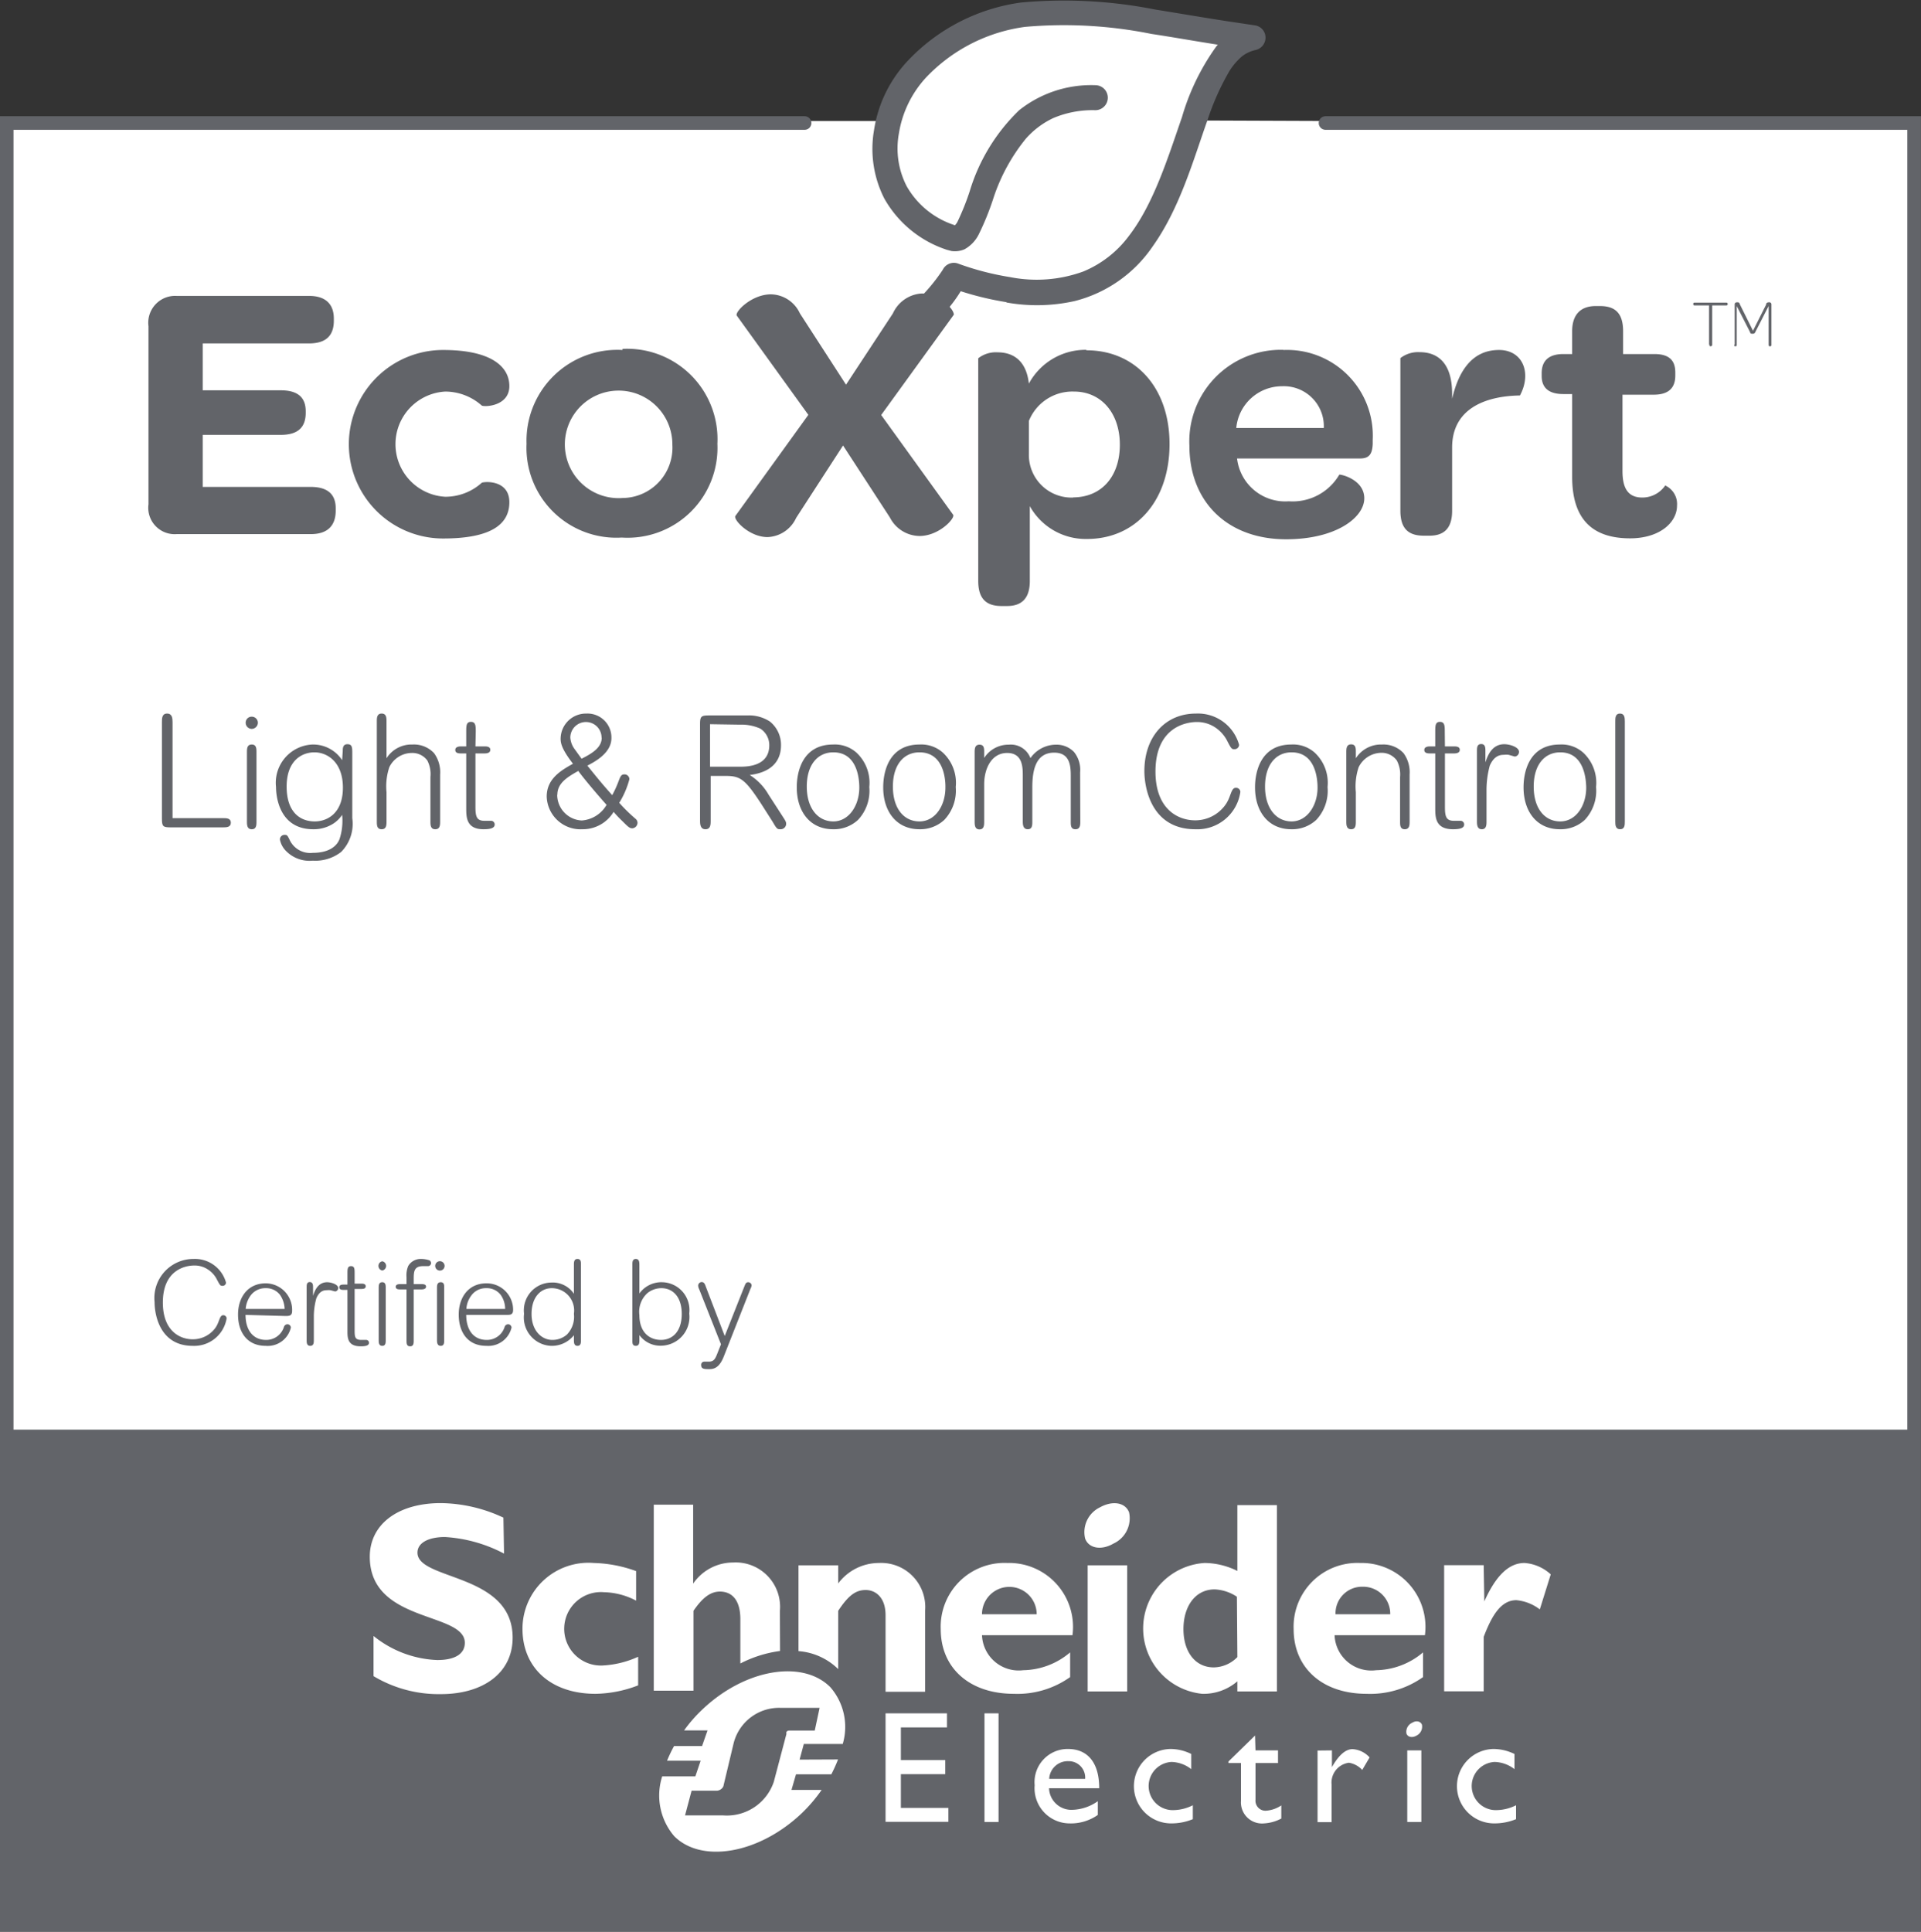 <svg id="L_RC" data-name="L&amp;RC" xmlns="http://www.w3.org/2000/svg" viewBox="0 0 122.91 123.58"><rect x="0" y="0" width="122.91" height="123.58" fill="#333333" stroke="none"/><defs><style>.cls-1{fill:#fff;}.cls-2{fill:#626469;}.cls-3{fill:none;stroke:#626469;stroke-linecap:round;stroke-miterlimit:10;stroke-width:0.87px;}</style></defs><path class="cls-1" d="M109,27.69h37.67V142.5h-122V27.69H80.29a9.26,9.26,0,0,1,3.34-4.78,13.16,13.16,0,0,1,7.83-2.67c2.58,0,13.37,1.29,13.41,1.59s.42.75-.41,1a4.05,4.05,0,0,0-2.13,2.21c-.5,1.08-.83,2-.83,2l-.29.62Z" transform="translate(-24.17 -19.95)"/><path class="cls-2" d="M44.05,51.1H37.14V47.77h5c1.1,0,1.59-.49,1.59-1.41v-.1c0-.85-.47-1.34-1.59-1.34h-5v-3h6.8c1.08,0,1.59-.49,1.59-1.46v-.12c0-.92-.51-1.46-1.59-1.46H35.47a1.72,1.72,0,0,0-1.8,1.94V52.21a1.69,1.69,0,0,0,1.8,1.91h8.58c1.08,0,1.6-.54,1.6-1.51v-.14c0-.9-.52-1.37-1.6-1.37" transform="translate(-24.17 -19.95)"/><path class="cls-2" d="M52.66,45a3.53,3.53,0,0,1,2.34.9c.26.1,1.76,0,1.76-1.25s-1.17-2.31-4.24-2.31a6,6,0,1,0,0,12.06c3.09,0,4.24-.92,4.24-2.32s-1.5-1.34-1.76-1.25a3.48,3.48,0,0,1-2.34.9,3.37,3.37,0,0,1,0-6.73" transform="translate(-24.17 -19.95)"/><path class="cls-2" d="M64,51.81a3.44,3.44,0,1,1,3.19-3.4A3.22,3.22,0,0,1,64,51.81m0-9.47a5.81,5.81,0,0,0-6.14,6,5.75,5.75,0,0,0,6.09,6,5.75,5.75,0,0,0,6.12-6,5.78,5.78,0,0,0-6.07-6.07" transform="translate(-24.17 -19.95)"/><path class="cls-2" d="M92.86,51.78A2.73,2.73,0,0,1,90,49V46.88A3,3,0,0,1,92.89,45c1.73,0,2.93,1.37,2.93,3.4s-1.17,3.37-3,3.37m.84-9.44A4.12,4.12,0,0,0,90,44.49c-.18-1.6-1.14-2-2-2a1.83,1.83,0,0,0-1.24.38V57.12c0,1.23.61,1.6,1.49,1.6h.36c.84,0,1.45-.4,1.45-1.6V52.33a4.09,4.09,0,0,0,3.66,2.1C96.83,54.43,99,52,99,48.36s-2.21-6-5.31-6" transform="translate(-24.17 -19.95)"/><path class="cls-2" d="M103.27,47.33a2.94,2.94,0,0,1,2.93-2.67,2.56,2.56,0,0,1,2.67,2.67Zm3-5a5.86,5.86,0,0,0-6,6.12c0,3.63,2.46,6,6.19,6,3.19,0,5-1.39,5-2.62s-1.57-1.56-1.6-1.51a3.46,3.46,0,0,1-3.23,1.7,3.1,3.1,0,0,1-3.31-2.74h7.88c.61,0,.77-.33.8-.92V48.1a5.49,5.49,0,0,0-5.7-5.76" transform="translate(-24.17 -19.95)"/><path class="cls-2" d="M120.08,42.34c-1.71,0-2.58,1.33-3,3.12v-.31c0-2.15-1.08-2.67-2.07-2.67a1.85,1.85,0,0,0-1.24.38v9.77c0,1.23.61,1.59,1.5,1.59h.36c.84,0,1.45-.38,1.45-1.59V48.58c0-2.41,2-3.29,4.34-3.33.77-1.44.18-2.91-1.34-2.91" transform="translate(-24.17 -19.95)"/><path class="cls-2" d="M130.72,51a1.77,1.77,0,0,1-1.47.78c-.9,0-1.27-.57-1.27-1.7V45.2h2c.95,0,1.38-.43,1.38-1.23v-.19c0-.78-.4-1.18-1.34-1.18h-2V41.14c0-1.23-.58-1.61-1.48-1.61h-.28c-.93,0-1.5.52-1.5,1.61V42.6h-.56c-.94,0-1.39.43-1.39,1.23V44c0,.76.45,1.16,1.39,1.16h.56v5.29c0,2.59,1.17,3.94,3.71,3.94,1.87,0,3-1,3-2.1a1.3,1.3,0,0,0-.8-1.3" transform="translate(-24.17 -19.95)"/><path class="cls-2" d="M88.56,39.3a11.08,11.08,0,0,0,4.37-.09,8.58,8.58,0,0,0,5-3.51c1.74-2.45,2.6-5.55,3.5-8.07a16.33,16.33,0,0,1,1.41-3.15,4.14,4.14,0,0,1,.79-.92,2.17,2.17,0,0,1,.87-.41.81.81,0,0,0,.64-.82.79.79,0,0,0-.69-.76l-1.81-.27c-1.61-.25-3.13-.51-4.56-.74a30,30,0,0,0-8.57-.45,12.23,12.23,0,0,0-7.23,3.7,8.29,8.29,0,0,0-2.19,4.48,7,7,0,0,0,.66,4.36,7.14,7.14,0,0,0,4,3.28l.3.08a1.57,1.57,0,0,0,.83-.11,2.23,2.23,0,0,0,.9-.93,17.25,17.25,0,0,0,.94-2.31,11.92,11.92,0,0,1,2.08-3.83,5.39,5.39,0,0,1,1.77-1.33A6.46,6.46,0,0,1,94.25,27a.8.8,0,1,0,0-1.6A7.41,7.41,0,0,0,89.38,27a12,12,0,0,0-3.17,5.2,16.37,16.37,0,0,1-.76,1.9.88.88,0,0,1-.18.26,5.44,5.44,0,0,1-3.09-2.5,5.28,5.28,0,0,1-.5-3.35,6.86,6.86,0,0,1,1.74-3.6,10.69,10.69,0,0,1,6.33-3.24,28.28,28.28,0,0,1,8.09.45c1.33.2,2.73.45,4.25.69l-.09.1a14.76,14.76,0,0,0-2.2,4.52c-.91,2.63-1.82,5.56-3.39,7.6a6.93,6.93,0,0,1-2.93,2.29,8.73,8.73,0,0,1-4.67.36,17.74,17.74,0,0,1-3.32-.86.79.79,0,0,0-1,.39,11.59,11.59,0,0,1-1.2,1.52,1.52,1.52,0,0,0-.21,0A2.17,2.17,0,0,0,81.3,40l-3,4.56L75.35,40a2.08,2.08,0,0,0-1.85-1.22c-1.25,0-2.33,1.13-2.19,1.36l4.58,6.35-4.67,6.47c-.14.24.89,1.35,2.06,1.35a2.1,2.1,0,0,0,1.83-1.23l3-4.63,3,4.61A2.16,2.16,0,0,0,83,54.24c1.24,0,2.27-1.11,2.16-1.35L80.55,46.5l4.65-6.42c0-.09-.07-.28-.27-.5a8.59,8.59,0,0,0,.71-1,19.45,19.45,0,0,0,2.92.7" transform="translate(-24.17 -19.95)"/><path class="cls-2" d="M133.52,42V39.49h-.9c-.07,0-.11,0-.11-.09h0c0-.06,0-.09.11-.09h2a.08.08,0,0,1,.09.09h0a.08.08,0,0,1-.09.09h-.9V42a.09.09,0,0,1-.09.1h0c-.06,0-.09,0-.09-.1" transform="translate(-24.17 -19.95)"/><path class="cls-2" d="M135.16,42V39.42c0-.08.05-.13.15-.13h0c.11,0,.14,0,.19.15l.83,1.67.84-1.67c0-.11.08-.15.19-.15h0a.13.13,0,0,1,.15.13V42c0,.07,0,.1-.09.1h0c-.06,0-.09,0-.09-.1V39.53l-.84,1.64a.17.17,0,0,1-.18.13c-.11,0-.14,0-.18-.13l-.84-1.64V42c0,.07,0,.1-.08.1h0c-.06,0-.08,0-.08-.1" transform="translate(-24.17 -19.95)"/><path class="cls-2" d="M38.44,72.29c.22,0,.5,0,.5.29s-.27.3-.5.3H35.1c-.51,0-.57-.06-.57-.57V66.16c0-.25,0-.56.33-.56s.35.31.35.56v6.13Z" transform="translate(-24.17 -19.95)"/><path class="cls-2" d="M40.28,66.58a.39.39,0,0,1-.39-.39.38.38,0,0,1,.39-.39.39.39,0,0,1,.39.39A.4.4,0,0,1,40.28,66.58Zm.3,5.92c0,.22,0,.5-.3.5s-.31-.27-.31-.5V68.09c0-.23,0-.51.31-.51s.3.3.3.51Z" transform="translate(-24.17 -19.95)"/><path class="cls-2" d="M46.1,68c0-.17,0-.44.3-.44s.31.2.31.58v4.15A2.56,2.56,0,0,1,46,74.45a2.69,2.69,0,0,1-1.82.56,2.1,2.1,0,0,1-1.69-.6,1.41,1.41,0,0,1-.41-.75.29.29,0,0,1,.29-.3c.16,0,.18,0,.35.36a1.45,1.45,0,0,0,1.46.79c1.14,0,1.57-.51,1.71-.87a3.72,3.72,0,0,0,.17-1.56,1.93,1.93,0,0,1-.58.57,2.31,2.31,0,0,1-1.27.35c-2.19,0-2.38-2.13-2.38-2.7a2.45,2.45,0,0,1,2.33-2.72,2.22,2.22,0,0,1,1.9,1ZM44.31,72.5c.8,0,1.8-.52,1.8-2.16s-1-2.26-1.82-2.26-1.78.54-1.78,2.19S43.38,72.5,44.31,72.5Z" transform="translate(-24.17 -19.95)"/><path class="cls-2" d="M52.33,72.49c0,.23,0,.51-.31.51s-.31-.28-.31-.51V69.66a1.9,1.9,0,0,0-.2-1.06,1.19,1.19,0,0,0-1-.48,1.61,1.61,0,0,0-1.43.91,3.87,3.87,0,0,0-.18,1.6v1.86c0,.23,0,.51-.31.51s-.31-.27-.31-.51V66.11c0-.22,0-.51.31-.51s.31.28.31.51v2.35a1.89,1.89,0,0,1,1.66-.88,1.76,1.76,0,0,1,1.38.55,2.07,2.07,0,0,1,.39,1.37Z" transform="translate(-24.17 -19.95)"/><path class="cls-2" d="M54.59,67.7h.56c.14,0,.39,0,.39.22s-.26.23-.39.23h-.56v3.41c0,.62.07.9.58.9l.42,0a.23.23,0,0,1,.23.24c0,.23-.28.3-.71.3C54,73,54,72.23,54,71.63V68.15h-.31c-.14,0-.39,0-.39-.22s.26-.23.39-.23H54v-.92c0-.39,0-.65.3-.65s.31.25.31.62Z" transform="translate(-24.17 -19.95)"/><path class="cls-2" d="M64.82,72.32a.34.34,0,0,1,.14.27.36.36,0,0,1-.33.35c-.17,0-.25-.07-.65-.47a7.55,7.55,0,0,1-.55-.58,2.3,2.3,0,0,1-2,1.11,2.16,2.16,0,0,1-2.28-2.09c0-1.14.91-1.67,1.68-2.1-.71-.92-.79-1.31-.79-1.59a1.62,1.62,0,0,1,1.65-1.62,1.53,1.53,0,0,1,1.6,1.57c0,.78-.7,1.34-1.54,1.76.81,1,.95,1.17,1.59,1.89a6.8,6.8,0,0,0,.41-.9c.12-.31.17-.43.37-.43a.31.31,0,0,1,.32.31,5.52,5.52,0,0,1-.65,1.51A10.67,10.67,0,0,0,64.82,72.32Zm-5-1.52a1.65,1.65,0,0,0,1.57,1.64,2,2,0,0,0,1.59-1c-.22-.24-1.33-1.51-1.81-2.17C60.46,69.67,59.83,70.05,59.83,70.8Zm2.84-3.66a1,1,0,0,0-1-1,1,1,0,0,0-1,1,1.4,1.4,0,0,0,.28.74l.44.61C62.05,68.15,62.67,67.78,62.67,67.14Z" transform="translate(-24.17 -19.95)"/><path class="cls-2" d="M74.31,72.28c.13.2.16.27.16.38a.35.35,0,0,1-.36.34c-.2,0-.23,0-.5-.47l-.74-1.16c-1-1.53-1.32-1.78-2.23-1.78h-1v2.84c0,.26,0,.57-.33.57s-.35-.31-.35-.57V66.29c0-.51.07-.57.57-.57h2.45a2.44,2.44,0,0,1,1.45.39,1.91,1.91,0,0,1,.71,1.52c0,1.14-.77,1.75-2,1.9a3.61,3.61,0,0,1,1.2,1.25Zm-4.71-6V69h1.89c.43,0,1.9,0,1.9-1.37a1.25,1.25,0,0,0-.58-1.07,2.92,2.92,0,0,0-1.29-.25Z" transform="translate(-24.17 -19.95)"/><path class="cls-2" d="M79.07,72.4a2.26,2.26,0,0,1-1.6.6c-1.46,0-2.32-1.12-2.32-2.68,0-1.12.44-2.74,2.32-2.74a2.08,2.08,0,0,1,1.51.53,2.64,2.64,0,0,1,.81,2.19A2.72,2.72,0,0,1,79.07,72.4Zm-1.58-4.32c-1,0-1.7.79-1.7,2.19s.72,2.23,1.7,2.23,1.66-1,1.66-2.17C79.15,69.84,79.05,68.08,77.49,68.08Z" transform="translate(-24.17 -19.95)"/><path class="cls-2" d="M84.59,72.4A2.26,2.26,0,0,1,83,73c-1.46,0-2.32-1.12-2.32-2.68,0-1.12.44-2.74,2.32-2.74a2.08,2.08,0,0,1,1.51.53,2.64,2.64,0,0,1,.81,2.19A2.72,2.72,0,0,1,84.59,72.4ZM83,68.08c-1,0-1.7.79-1.7,2.19S82,72.5,83,72.5s1.66-1,1.66-2.17C84.67,69.84,84.57,68.08,83,68.08Z" transform="translate(-24.17 -19.95)"/><path class="cls-2" d="M93.29,72.5c0,.22,0,.5-.31.5s-.3-.27-.3-.5V69.66c0-.62,0-1.56-1.06-1.56-1.22,0-1.4,1.2-1.4,2.23v2.19c0,.21,0,.48-.29.48s-.32-.27-.32-.49V69.59c0-.54,0-1.47-1-1.47s-1.47,1-1.47,2v2.37c0,.23,0,.52-.3.52s-.31-.28-.31-.51v-4.4c0-.22,0-.51.31-.51s.3.27.3.5v.35a1.84,1.84,0,0,1,1.57-.85,1.34,1.34,0,0,1,1.39.86,2,2,0,0,1,1.63-.86,1.55,1.55,0,0,1,1.16.47,1.82,1.82,0,0,1,.39,1.3Z" transform="translate(-24.17 -19.95)"/><path class="cls-2" d="M100.69,65.6a2.73,2.73,0,0,1,2.76,2,.29.29,0,0,1-.29.28c-.18,0-.2,0-.5-.59a2.28,2.28,0,0,0-.78-.83,2.09,2.09,0,0,0-1.14-.32c-.64,0-2.64.3-2.64,3.17,0,2.41,1.44,3.12,2.54,3.12a2.37,2.37,0,0,0,1.94-1c.36-.5.34-1.08.66-1.08a.27.27,0,0,1,.29.27A2.78,2.78,0,0,1,100.65,73c-2.82,0-3.26-2.65-3.26-3.72C97.39,67.08,98.73,65.6,100.69,65.6Z" transform="translate(-24.17 -19.95)"/><path class="cls-2" d="M108.39,72.4a2.26,2.26,0,0,1-1.6.6c-1.46,0-2.32-1.12-2.32-2.68,0-1.12.44-2.74,2.32-2.74a2.08,2.08,0,0,1,1.51.53,2.64,2.64,0,0,1,.81,2.19A2.72,2.72,0,0,1,108.39,72.4Zm-1.58-4.32c-1,0-1.7.79-1.7,2.19s.72,2.23,1.7,2.23,1.66-1,1.66-2.17C108.47,69.84,108.37,68.08,106.81,68.08Z" transform="translate(-24.17 -19.95)"/><path class="cls-2" d="M114.36,72.49c0,.23,0,.51-.31.51s-.3-.28-.3-.51V69.66a1.9,1.9,0,0,0-.21-1.06,1.2,1.2,0,0,0-1-.49,1.64,1.64,0,0,0-1.44.92,3.87,3.87,0,0,0-.18,1.6v1.86c0,.23,0,.51-.3.51s-.31-.27-.31-.51V68.08c0-.22,0-.51.31-.51s.3.28.3.51v.38a1.91,1.91,0,0,1,1.67-.88,1.76,1.76,0,0,1,1.38.55,2.07,2.07,0,0,1,.39,1.37Z" transform="translate(-24.17 -19.95)"/><path class="cls-2" d="M116.62,67.7h.56c.14,0,.39,0,.39.22s-.26.23-.39.23h-.56v3.41c0,.62.07.9.58.9l.42,0a.23.23,0,0,1,.23.24c0,.23-.28.3-.71.3C116,73,116,72.23,116,71.63V68.15h-.31c-.14,0-.39,0-.39-.22s.26-.23.39-.23H116v-.92c0-.39,0-.65.3-.65s.31.25.31.62Z" transform="translate(-24.17 -19.95)"/><path class="cls-2" d="M119.28,72.5c0,.2,0,.5-.3.5s-.31-.3-.31-.5V68c0-.2,0-.45.27-.45s.27.25.27.45v.72c.13-.38.39-1.16,1.21-1.16.34,0,.94.18.94.49a.3.3,0,0,1-.27.3l-.39-.11a1,1,0,0,0-.3,0c-.18,0-.61,0-.91.69a6,6,0,0,0-.21,1.53Z" transform="translate(-24.17 -19.95)"/><path class="cls-2" d="M125.57,72.4a2.26,2.26,0,0,1-1.6.6c-1.46,0-2.32-1.12-2.32-2.68,0-1.12.44-2.74,2.32-2.74a2.08,2.08,0,0,1,1.51.53,2.64,2.64,0,0,1,.81,2.19A2.72,2.72,0,0,1,125.57,72.4ZM124,68.08c-1,0-1.7.79-1.7,2.19S123,72.5,124,72.5s1.66-1,1.66-2.17C125.65,69.84,125.55,68.08,124,68.08Z" transform="translate(-24.17 -19.95)"/><path class="cls-2" d="M128.13,72.5c0,.22,0,.5-.3.5s-.31-.27-.31-.5V66.11c0-.23,0-.51.3-.51s.31.28.31.51Z" transform="translate(-24.17 -19.95)"/><path class="cls-2" d="M36.55,100.49A2.06,2.06,0,0,1,38.63,102a.21.21,0,0,1-.22.21c-.14,0-.15,0-.38-.44a1.63,1.63,0,0,0-.58-.62,1.52,1.52,0,0,0-.86-.24c-.48,0-2,.22-2,2.37,0,1.81,1.08,2.35,1.91,2.35a1.78,1.78,0,0,0,1.45-.73c.27-.38.26-.81.5-.81a.21.21,0,0,1,.22.2,2.1,2.1,0,0,1-2.17,1.76c-2.11,0-2.44-2-2.44-2.8A2.5,2.5,0,0,1,36.55,100.49Z" transform="translate(-24.17 -19.95)"/><path class="cls-2" d="M39.88,104.07c0,.93.45,1.6,1.31,1.6a1.18,1.18,0,0,0,1.15-.84.24.24,0,0,1,.22-.16.22.22,0,0,1,.22.21,1.52,1.52,0,0,1-1.61,1.17c-1.2,0-1.77-.89-1.77-2s.63-2,1.77-2a1.7,1.7,0,0,1,1.69,1.77c0,.32-.2.32-.43.32Zm2.5-.38a1.67,1.67,0,0,0-.3-.91,1.12,1.12,0,0,0-.92-.42,1.16,1.16,0,0,0-.94.45,1.66,1.66,0,0,0-.33.88Z" transform="translate(-24.17 -19.95)"/><path class="cls-2" d="M44.25,105.67c0,.16,0,.38-.23.38s-.23-.22-.23-.38v-3.36c0-.15,0-.34.2-.34s.21.19.21.34v.54c.09-.28.29-.87.9-.87.26,0,.71.14.71.37a.22.22,0,0,1-.2.22l-.3-.08a.83.83,0,0,0-.22,0c-.14,0-.46,0-.68.52a4.37,4.37,0,0,0-.16,1.15Z" transform="translate(-24.17 -19.95)"/><path class="cls-2" d="M46.86,102.07h.42c.1,0,.29,0,.29.17s-.19.17-.29.17h-.42V105c0,.46,0,.67.43.67l.32,0a.18.18,0,0,1,.17.18c0,.18-.21.23-.53.23-.85,0-.85-.55-.85-1v-2.61h-.23c-.11,0-.29,0-.29-.17s.19-.17.29-.17h.23v-.69c0-.29,0-.49.23-.49s.23.19.23.47Z" transform="translate(-24.17 -19.95)"/><path class="cls-2" d="M48.63,101.23a.3.3,0,0,1,0-.59.3.3,0,0,1,0,.59Zm.22,4.44c0,.17,0,.38-.22.38s-.23-.2-.23-.38v-3.31c0-.17,0-.38.23-.38s.22.23.22.38Z" transform="translate(-24.17 -19.95)"/><path class="cls-2" d="M50.18,101.66a1.55,1.55,0,0,1,.11-.72.92.92,0,0,1,.81-.45,1.73,1.73,0,0,1,.55.09.22.22,0,0,1,.1.17.2.2,0,0,1-.18.2l-.33,0c-.56,0-.6.32-.6.81v.34h.49c.09,0,.3,0,.3.16s-.19.18-.3.18h-.49v3.26c0,.17,0,.38-.23.38s-.23-.2-.23-.38v-3.26h-.4c-.1,0-.29,0-.29-.17s.22-.17.29-.17h.4Zm2.19-.43a.3.3,0,1,1,0-.59.3.3,0,0,1,0,.59Zm.22,4.44c0,.17,0,.38-.22.38s-.24-.2-.24-.38v-3.31c0-.17,0-.38.24-.38s.22.23.22.38Z" transform="translate(-24.17 -19.95)"/><path class="cls-2" d="M54,104.07c0,.93.44,1.6,1.31,1.6a1.18,1.18,0,0,0,1.15-.84.24.24,0,0,1,.21-.16.22.22,0,0,1,.23.21,1.53,1.53,0,0,1-1.61,1.17c-1.21,0-1.77-.89-1.77-2s.63-2,1.77-2A1.69,1.69,0,0,1,57,103.75c0,.32-.19.32-.42.32Zm2.49-.38a1.56,1.56,0,0,0-.29-.91,1.12,1.12,0,0,0-.92-.42,1.14,1.14,0,0,0-.94.45,1.58,1.58,0,0,0-.33.88Z" transform="translate(-24.17 -19.95)"/><path class="cls-2" d="M60.89,100.87c0-.16,0-.38.23-.38s.22.22.22.38v4.8c0,.17,0,.38-.22.38s-.23-.2-.23-.38v-.3a1.8,1.8,0,0,1-1.46.68A1.82,1.82,0,0,1,57.7,104a1.78,1.78,0,0,1,1.74-2,1.63,1.63,0,0,1,1.45.72Zm-1.39,4.8a1.4,1.4,0,0,0,.94-.34,1.63,1.63,0,0,0,.45-1.33,1.43,1.43,0,0,0-1.42-1.64c-.7,0-1.29.57-1.29,1.65S58.84,105.67,59.5,105.67Z" transform="translate(-24.17 -19.95)"/><path class="cls-2" d="M65.08,105.67c0,.17,0,.38-.23.38s-.22-.2-.22-.38v-4.8c0-.16,0-.38.22-.38s.23.21.23.38v1.83a1.73,1.73,0,0,1,1.47-.72,1.78,1.78,0,0,1,1.72,2,1.84,1.84,0,0,1-1.77,2.06,1.65,1.65,0,0,1-1.42-.68Zm1.41-3.31a1.43,1.43,0,0,0-.89.31,1.61,1.61,0,0,0-.52,1.41c0,1.11.65,1.59,1.38,1.59s1.33-.53,1.33-1.66S67.19,102.36,66.49,102.36Z" transform="translate(-24.17 -19.95)"/><path class="cls-2" d="M71.8,102.24c.07-.17.1-.26.25-.26a.22.22,0,0,1,.21.19.53.53,0,0,1-.07.22l-1.71,4.34c-.27.69-.6.81-.92.81s-.53,0-.53-.27a.2.2,0,0,1,.2-.21h.3c.29,0,.39-.16.5-.43l.27-.68-1.39-3.51a.58.58,0,0,1-.07-.25.23.23,0,0,1,.22-.22c.17,0,.21.13.28.32l1.2,3.13Z" transform="translate(-24.17 -19.95)"/><rect class="cls-2" x="0.43" y="91.46" width="122.04" height="31.69"/><polyline class="cls-3" points="84.81 7.87 122.47 7.87 122.47 123.14 0.43 123.14 0.43 7.87 51.48 7.87"/><g id="Schneider"><path class="cls-1" d="M56.42,119.34a9.27,9.27,0,0,0-3.78-1.06c-1.07,0-1.76.38-1.76,1,0,1.79,6.09,1.29,6.09,5.44,0,2.28-1.92,3.61-4.59,3.61a8.12,8.12,0,0,1-4.31-1.15v-2.57a6.89,6.89,0,0,0,4.08,1.54c1.14,0,1.76-.4,1.76-1.1,0-2-6.08-1.24-6.08-5.51,0-2.06,1.78-3.43,4.55-3.43a9.67,9.67,0,0,1,4,.93Z" transform="translate(-24.17 -19.95)"/><path class="cls-1" d="M65,127.77a7.85,7.85,0,0,1-2.73.54c-2.84,0-4.67-1.65-4.67-4.16a4.22,4.22,0,0,1,4.56-4.21,8.49,8.49,0,0,1,2.71.52v1.89a4.62,4.62,0,0,0-2.06-.54,2.35,2.35,0,1,0-.09,4.69,6.24,6.24,0,0,0,2.28-.56Z" transform="translate(-24.17 -19.95)"/><path class="cls-1" d="M88.62,119.94a4.08,4.08,0,0,0-4.26,4.23c0,2.49,1.84,4.14,4.68,4.14a5.82,5.82,0,0,0,3.6-1.07v-1.58a4.74,4.74,0,0,1-3,1.14A2.35,2.35,0,0,1,87,124.56h5.79A4.09,4.09,0,0,0,88.62,119.94ZM87,123.22a1.75,1.75,0,1,1,3.5,0Z" transform="translate(-24.17 -19.95)"/><rect class="cls-1" x="69.59" y="100.14" width="2.53" height="8.07"/><path class="cls-1" d="M103.34,116.24v4.21a4.78,4.78,0,0,0-2.1-.51,4.2,4.2,0,0,0-.15,8.37,3.31,3.31,0,0,0,2.25-.8v.65h2.53V116.24Zm0,9.72a2.15,2.15,0,0,1-1.51.66c-1.19,0-1.94-1-1.94-2.45s.75-2.54,2-2.54a2.79,2.79,0,0,1,1.42.47Z" transform="translate(-24.17 -19.95)"/><path class="cls-1" d="M111.19,119.94a4.08,4.08,0,0,0-4.25,4.23c0,2.49,1.84,4.14,4.67,4.14a5.84,5.84,0,0,0,3.61-1.07v-1.58a4.76,4.76,0,0,1-3,1.14,2.35,2.35,0,0,1-2.66-2.24h5.78A4.09,4.09,0,0,0,111.19,119.94Zm-1.57,3.28a1.7,1.7,0,0,1,1.75-1.76,1.73,1.73,0,0,1,1.75,1.76Z" transform="translate(-24.17 -19.95)"/><path class="cls-1" d="M119.14,122.4h0c.75-1.68,1.59-2.46,2.57-2.46a2.77,2.77,0,0,1,1.68.73l-.7,2.24a2.89,2.89,0,0,0-1.5-.59c-.93,0-1.53.87-2.09,2.35v3.48h-2.53v-8.07h2.53Z" transform="translate(-24.17 -19.95)"/><path class="cls-1" d="M96.41,116.7a1.78,1.78,0,0,1-1,2c-.77.45-1.58.31-1.81-.32a1.76,1.76,0,0,1,.95-2C95.36,115.93,96.17,116.07,96.41,116.7Z" transform="translate(-24.17 -19.95)"/><path class="cls-1" d="M74.07,123a2.84,2.84,0,0,0-3-3.09,3.1,3.1,0,0,0-2.55,1.35h0v-5.05H66v11.9h2.54V123c.59-.86,1.1-1.23,1.69-1.23.79,0,1.31.56,1.31,1.77v2.83a7.78,7.78,0,0,1,2.54-.8Z" transform="translate(-24.17 -19.95)"/><path class="cls-1" d="M80.42,119.94a3.26,3.26,0,0,0-2.62,1.31v-1.16H75.26v5.49a4.05,4.05,0,0,1,2.54,1.15V123c.66-1,1.13-1.33,1.76-1.33s1.27.47,1.27,1.61v4.9h2.53V123A2.82,2.82,0,0,0,80.42,119.94Z" transform="translate(-24.17 -19.95)"/></g><g id="Electric"><polygon class="cls-1" points="60.59 110.51 57.64 110.51 57.64 112.6 60.48 112.6 60.48 113.5 57.64 113.5 57.64 115.66 60.68 115.66 60.68 116.55 56.66 116.55 56.66 109.61 60.59 109.61 60.59 110.51"/><rect class="cls-1" x="62.99" y="109.61" width="0.9" height="6.95"/><path class="cls-1" d="M91.29,134.35H94.5c0-1.69-.78-2.51-2-2.51a2.12,2.12,0,0,0-2.13,2.32,2.25,2.25,0,0,0,2.21,2.44,3,3,0,0,0,1.83-.54v-.88a2.94,2.94,0,0,1-1.6.55A1.43,1.43,0,0,1,91.29,134.35Zm1.24-1.73a1.05,1.05,0,0,1,1.07,1.13H91.3A1.19,1.19,0,0,1,92.53,132.62Z" transform="translate(-24.17 -19.95)"/><path class="cls-1" d="M100.39,133.13a2.13,2.13,0,0,0-1.26-.46,1.54,1.54,0,0,0,.15,3.08,2.82,2.82,0,0,0,1.21-.31v.89a3.57,3.57,0,0,1-1.36.27,2.38,2.38,0,0,1-.06-4.76,3,3,0,0,1,1.32.32Z" transform="translate(-24.17 -19.95)"/><path class="cls-1" d="M104.5,131.93h1.44v.81H104.5v2.35a.64.64,0,0,0,.65.7,2,2,0,0,0,1-.34v.84a2.66,2.66,0,0,1-1.1.31,1.35,1.35,0,0,1-1.48-1.44v-2.42h-.8v-.1l1.7-1.66Z" transform="translate(-24.17 -19.95)"/><path class="cls-1" d="M109.39,131.93V133h0c.46-.81.9-1.15,1.32-1.15a1.6,1.6,0,0,1,1.09.53l-.47.8a1.5,1.5,0,0,0-.85-.46,1.28,1.28,0,0,0-1.11,1.41v2.39h-.9v-4.58Z" transform="translate(-24.17 -19.95)"/><path class="cls-1" d="M121.07,133.13a2.15,2.15,0,0,0-1.27-.46,1.54,1.54,0,0,0,.15,3.08,2.86,2.86,0,0,0,1.22-.31v.89a3.62,3.62,0,0,1-1.37.27,2.38,2.38,0,0,1-.06-4.76,3.1,3.1,0,0,1,1.33.32Z" transform="translate(-24.17 -19.95)"/><g id="i"><rect class="cls-1" x="90.04" y="111.98" width="0.9" height="4.58"/><path class="cls-1" d="M115.15,130.29a.64.64,0,0,1-.34.69c-.27.16-.56.11-.65-.12a.63.63,0,0,1,.35-.69C114.78,130,115.06,130.06,115.15,130.29Z" transform="translate(-24.17 -19.95)"/></g></g><path class="cls-1" d="M75.33,132.52l.27-1h2.49a3.86,3.86,0,0,0-.8-3.64c-1.77-1.77-5.47-1.17-8.22,1.47a9.15,9.15,0,0,0-1.13,1.3h1.5l-.35,1H67.3a8.88,8.88,0,0,0-.45.94H69l-.34,1H66.54a4,4,0,0,0,.77,3.83c1.75,1.75,5.43,1.14,8.19-1.5a9.9,9.9,0,0,0,1.24-1.46H74.81l.29-1h2.26a10,10,0,0,0,.43-.95Zm-.55-1.86c-.16,0-.23,0-.29.09a.19.19,0,0,0,0,.12l-.81,3.07a3.17,3.17,0,0,1-3.23,2.15H68l.42-1.58H70a.49.49,0,0,0,.38-.17.34.34,0,0,0,.09-.19l.64-2.68a3,3,0,0,1,3.05-2.26h2.45l-.31,1.45Z" transform="translate(-24.17 -19.95)"/></svg>